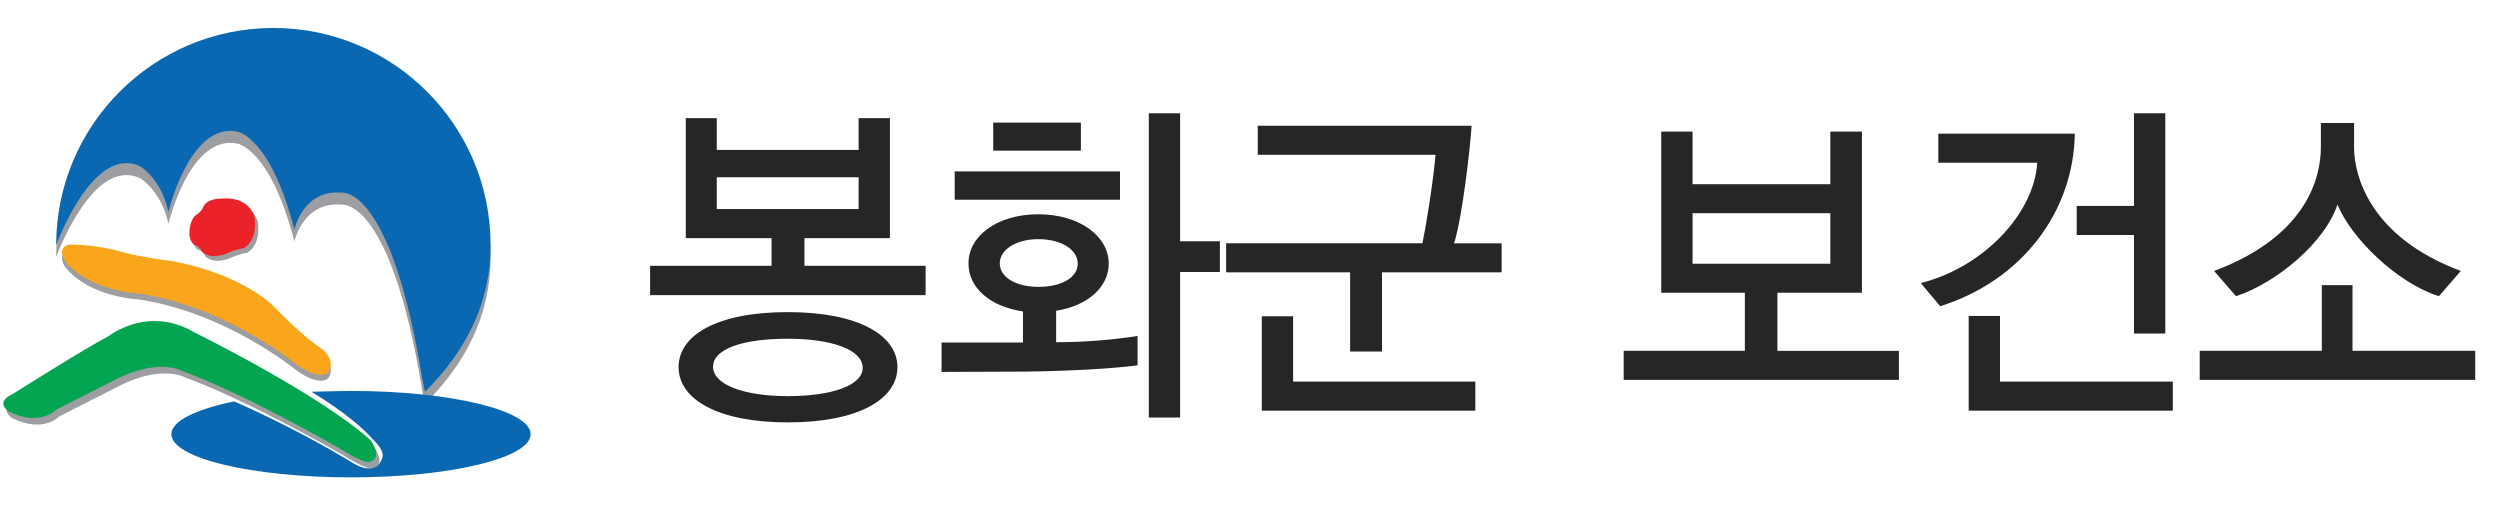 <?xml version="1.0" encoding="utf-8"?>
<!-- Generator: Adobe Illustrator 14.0.0, SVG Export Plug-In . SVG Version: 6.00 Build 43363)  -->
<!DOCTYPE svg PUBLIC "-//W3C//DTD SVG 1.1//EN" "http://www.w3.org/Graphics/SVG/1.1/DTD/svg11.dtd">
<svg version="1.1" id="Layer_1" xmlns="http://www.w3.org/2000/svg" xmlns:xlink="http://www.w3.org/1999/xlink" x="0px" y="0px"
	 width="188px" height="38px" viewBox="0 0 188 38" enable-background="new 0 0 188 38" xml:space="preserve">
<g>
	<path fill="#9C9EA1" d="M31.962,30.36c2.956-2.957,4.931-6.51,4.931-11.021c0-9.021-7.313-16.336-16.333-16.336
		c-9.023,0-16.337,7.314-16.337,16.336c0,0,2.764-7.643,6.337-5.921c0,0,1.578,0.923,2.105,3.422c0,0,1.583-6.705,5.131-6.052
		c0,0,2.499,0.263,4.34,7.367c0,0,0.659-3.026,3.554-2.763c0,0,3.693-0.642,6.069,14.017L31.962,30.36z"/>
	<path fill="#0A67B2" d="M31.962,29.46c2.956-2.957,4.931-6.51,4.931-11.021c0-9.022-7.313-16.336-16.333-16.336
		c-9.023,0-16.337,7.313-16.337,16.336c0,0,2.764-7.643,6.337-5.921c0,0,1.578,0.923,2.105,3.421c0,0,1.583-6.704,5.131-6.051
		c0,0,2.499,0.262,4.34,7.366c0,0,0.659-3.026,3.554-2.763c0,0,3.693-0.642,6.069,14.018L31.962,29.46z"/>
	<path fill="none" stroke="#231F20" stroke-width="0.283" d="M4.883,19.612"/>
	<path fill="#9C9EA1" d="M15.517,15.968c0,0,0.136-0.68,1.426-0.68c0,0,1.9-0.271,2.443,1.357c0,0,0.338,1.696-0.814,2.375
		c0,0-0.543,0.066-1.154,0.34c0,0-1.222,0.611-1.968-0.068c0,0-0.067-0.34-0.611-0.543c0,0-0.408-0.271-0.34-1.018
		c0,0,0-0.679,0.407-1.153C14.906,16.578,15.314,16.374,15.517,15.968z"/>
	<path fill="#EB2227" d="M15.267,15.614c0,0,0.136-0.68,1.425-0.68c0,0,1.9-0.271,2.444,1.357c0,0,0.338,1.697-0.814,2.376
		c0,0-0.543,0.067-1.155,0.339c0,0-1.222,0.611-1.967-0.066c0,0-0.068-0.341-0.611-0.544c0,0-0.408-0.271-0.34-1.019
		c0,0,0-0.678,0.407-1.152C14.656,16.226,15.064,16.021,15.267,15.614z"/>
	<path fill="#9C9EA1" d="M4.883,20.063c0,0-0.678-1.014,0.34-1.217c0,0,1.764-0.068,3.937,0.543c0,0,1.018,0.34,3.664,0.68
		c0,0,4.685,0.678,7.67,3.326c0,0,2.105,2.238,3.665,3.256c0,0,1.155,0.814,0.543,1.766c0,0-0.543,0.746-2.374-0.544
		c0,0-5.364-4.411-11.947-5.361C10.38,22.512,6.715,22.364,4.883,20.063z"/>
	<path fill="#F9A61C" d="M4.883,19.612c0,0-0.678-1.013,0.34-1.216c0,0,1.764-0.067,3.937,0.544c0,0,1.018,0.338,3.664,0.678
		c0,0,4.685,0.68,7.67,3.326c0,0,2.105,2.239,3.665,3.257c0,0,1.155,0.814,0.543,1.766c0,0-0.543,0.746-2.374-0.544
		c0,0-5.364-4.411-11.947-5.361C10.38,22.062,6.715,21.914,4.883,19.612z"/>
	<path fill="#9C9EA1" d="M0.927,31.45c0,0-1.155-0.681,0.337-1.359c0,0,5.363-3.392,7.195-4.342c0,0,2.918-2.307,6.38-0.271
		c0,0,9.5,4.682,13.301,8.144c0,0,1.019,1.426-0.205,1.628c0,0-0.542,0-2.239-1.086c0,0-6.923-4.002-11.741-5.768
		c0,0-1.628-0.951-4.683,0.475l-4.819,2.443C4.456,31.313,3.302,32.603,0.927,31.45z"/>
	<path fill="#03A550" d="M0.676,30.952c0,0-1.155-0.68,0.338-1.357c0,0,5.362-3.393,7.194-4.344c0,0,2.918-2.307,6.38-0.271
		c0,0,9.501,4.684,13.302,8.145c0,0,1.018,1.426-0.204,1.629c0,0-0.542,0-2.239-1.086c0,0-6.923-4.004-11.741-5.77
		c0,0-1.627-0.949-4.682,0.476l-4.819,2.442C4.205,30.815,3.052,32.106,0.676,30.952z"/>
	<g>
		<path fill="#0A67B2" d="M26.397,29.399c-0.59,0-2.405,0.043-2.976,0.061c2.64,1.614,4.006,2.861,4.707,3.672
			c0.778,0.737,0.639,1.217,0.639,1.217c-0.475,1.766-2.438,0.336-2.438,0.336c-3.636-2.182-7.054-3.77-8.716-4.501
			c-2.889,0.597-4.727,1.478-4.727,2.466c0,1.795,6.049,3.248,13.51,3.248c7.461,0,13.51-1.453,13.51-3.248
			S33.858,29.399,26.397,29.399z"/>
	</g>
</g>
<g>
	<path fill="#262626" d="M69.606,22.196H48.887v-2.21h9.135v-2.08h-6.451V8.884h2.331v2.393h10.666V8.884h2.354v9.022h-6.428v2.08
		h9.112V22.196z M67.487,27.604c0,2.419-2.943,4.16-8.24,4.16c-5.274,0-8.217-1.741-8.217-4.16c0-2.392,2.873-4.134,8.217-4.134
		C64.544,23.471,67.487,25.213,67.487,27.604z M59.247,25.473c-3.438,0-5.627,0.78-5.627,2.105c0,1.326,2.26,2.211,5.627,2.211
		c3.319,0,5.627-0.807,5.627-2.133C64.874,26.305,62.566,25.473,59.247,25.473z M64.568,15.722V13.33H53.902v2.392H64.568z"/>
	<path fill="#262626" d="M85.543,27.475c-1.86,0.234-4.686,0.416-8.405,0.469l-6.333,0.025v-2.21h6.122v-2.341
		c-2.472-0.363-4.097-1.768-4.097-3.613c0-2.08,2.189-3.692,5.25-3.692c3.084,0,5.298,1.638,5.298,3.718
		c0,1.742-1.578,3.171-3.956,3.537v2.365c2.354,0,4.45-0.208,6.122-0.468V27.475z M84.225,15.021H71.793v-2.132h12.431V15.021z
		 M81.282,11.328h-6.592V9.222h6.592V11.328z M81.046,19.831c0-1.04-1.201-1.846-2.967-1.846c-1.695,0-2.896,0.806-2.896,1.82
		c0,1.04,1.201,1.768,2.92,1.768C79.869,21.572,81.046,20.845,81.046,19.831z M86.391,8.52h2.354v9.621h2.99v2.314h-2.99V31.4
		h-2.354V8.52z"/>
	<path fill="#262626" d="M112.923,20.48h-8.994v5.954h-2.401V20.48h-9.324v-2.184h14.763c0.234-1.092,0.8-4.524,0.988-6.656H94.582
		V9.456h16.081c-0.094,1.612-0.706,6.968-1.318,8.84h3.579V20.48z M110.945,30.881H94.888v-7.098h2.354v4.914h13.703V30.881z"/>
	<path fill="#262626" d="M142.797,28.566h-20.695v-2.184h9.111v-4.368h-6.286V9.898h2.354v3.952h10.359V9.898h2.378v12.117h-6.356
		v4.368h9.135V28.566z M137.641,19.831v-3.796h-10.359v3.796H137.641z"/>
	<path fill="#262626" d="M156.025,10.054c-0.094,5.902-4.002,11.05-10.123,12.974l-1.46-1.741c4.732-1.197,8.522-5.227,8.759-9.049
		h-7.44v-2.184H156.025z M163.396,30.881h-15.351v-7.124h2.354v4.94h12.997V30.881z M162.83,25.082h-2.354v-7.41h-4.309v-2.184
		h4.309V8.52h2.354V25.082z"/>
	<path fill="#262626" d="M186.137,28.566h-20.719v-2.184h9.182v-4.94h2.308v4.94h9.229V28.566z M175.777,15.384
		c-0.918,2.808-4.545,5.876-7.629,6.89l-1.648-1.897c7.088-2.652,8.029-7.151,8.029-9.309v-1.82h2.496v1.82
		c0,2.158,1.2,6.76,8.028,9.309l-1.648,1.897C180.227,21.261,176.813,17.906,175.777,15.384z"/>
</g>
</svg>
